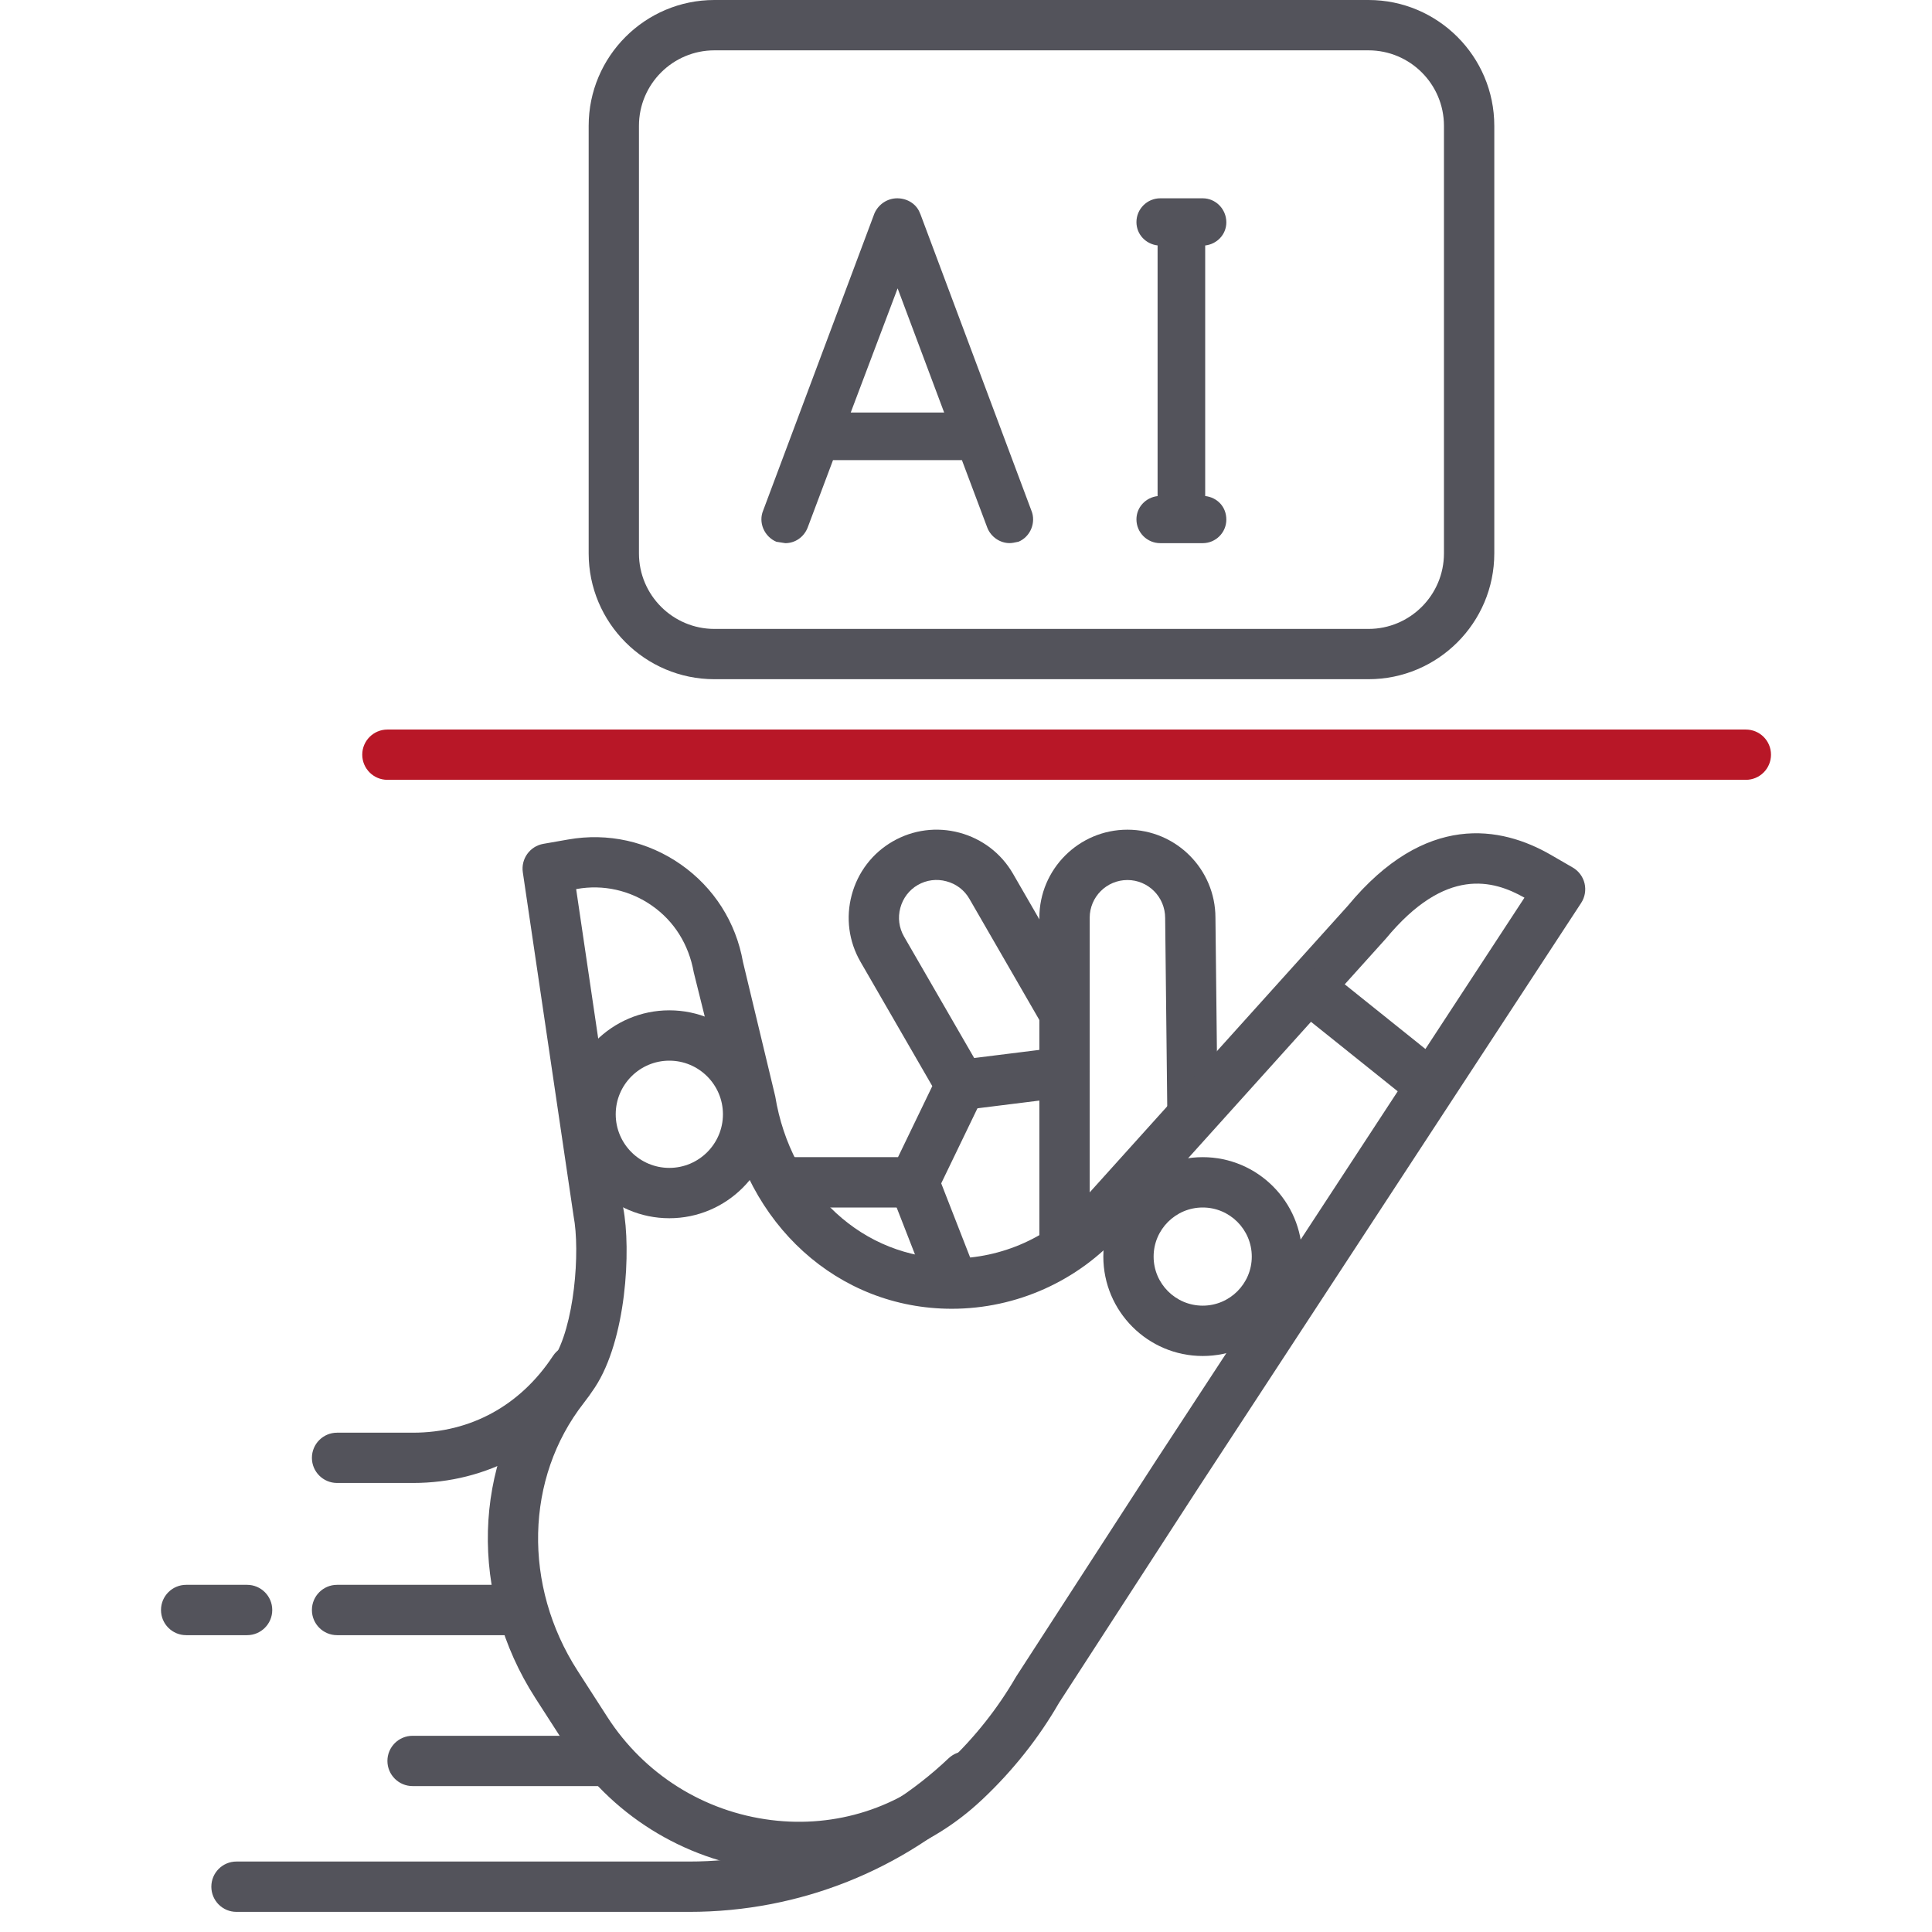 <svg width="36" height="36" viewBox="0 0 36 36" fill="none" xmlns="http://www.w3.org/2000/svg">
<g clip-path="url(#clip0_2960_2312)">
<path d="M32.531 14.531H7.219C6.96 14.531 6.75 14.321 6.75 14.062C6.75 13.804 6.96 13.594 7.219 13.594H32.531C32.791 13.594 33 13.804 33 14.062C33 14.321 32.791 14.531 32.531 14.531Z" fill="#B81727"/>
<path d="M12.844 35.625H4.406C4.147 35.625 3.938 35.415 3.938 35.156C3.938 34.897 4.147 34.687 4.406 34.687H12.844C14.65 34.687 16.367 34.004 17.677 32.762C17.866 32.585 18.162 32.592 18.34 32.781C18.518 32.968 18.511 33.265 18.322 33.443C16.837 34.851 14.891 35.625 12.844 35.625V35.625Z" fill="#53535B"/>
<path d="M7.697 27.633H6.281C6.022 27.633 5.812 27.423 5.812 27.165C5.812 26.906 6.022 26.696 6.281 26.696H7.697C8.772 26.696 9.697 26.188 10.304 25.266C10.446 25.05 10.737 24.99 10.953 25.132C11.169 25.274 11.229 25.565 11.087 25.781C10.313 26.958 9.077 27.633 7.697 27.633V27.633Z" fill="#53535B"/>
<path d="M19.836 23.672C19.577 23.672 19.367 23.462 19.367 23.204V17.101C19.367 16.196 20.103 15.46 21.008 15.46C21.913 15.46 22.648 16.196 22.648 17.101L22.687 20.62C22.69 20.879 22.483 21.091 22.224 21.094H22.219C21.962 21.094 21.753 20.888 21.75 20.631L21.711 17.106C21.711 16.713 21.395 16.398 21.008 16.398C20.62 16.398 20.305 16.713 20.305 17.101V23.204C20.305 23.462 20.095 23.672 19.836 23.672Z" fill="#53535B"/>
<path d="M17.027 22.5H14.641C14.382 22.5 14.172 22.29 14.172 22.031C14.172 21.772 14.382 21.562 14.641 21.562H16.733L17.372 20.238L16.033 17.92C15.815 17.541 15.757 17.099 15.871 16.675C15.985 16.251 16.256 15.897 16.634 15.679C17.012 15.461 17.454 15.403 17.878 15.516C18.302 15.63 18.656 15.901 18.875 16.279L20.181 18.541C20.31 18.766 20.233 19.052 20.009 19.182C19.784 19.311 19.498 19.234 19.369 19.01L18.063 16.748C17.97 16.586 17.818 16.47 17.636 16.422C17.453 16.372 17.264 16.397 17.102 16.49C16.941 16.583 16.825 16.735 16.776 16.918C16.727 17.1 16.752 17.289 16.845 17.451L18.308 19.984C18.386 20.119 18.391 20.283 18.324 20.422L17.449 22.235C17.371 22.397 17.207 22.5 17.027 22.5Z" fill="#53535B"/>
<path d="M14.887 34.884C14.677 34.884 14.466 34.87 14.255 34.844C12.723 34.653 11.366 33.801 10.532 32.505L9.975 31.64C8.738 29.718 8.803 27.278 10.137 25.568C10.195 25.494 10.249 25.417 10.302 25.337C10.707 24.723 10.813 23.311 10.688 22.66L9.742 16.254C9.705 16.003 9.874 15.768 10.124 15.724L10.586 15.643C11.327 15.512 12.072 15.678 12.688 16.109C13.303 16.54 13.713 17.184 13.844 17.924L14.445 20.427C14.735 22.204 16.088 23.45 17.735 23.45C18.672 23.45 19.568 23.048 20.19 22.346L25.114 16.879C26.561 15.128 27.971 15.394 28.898 15.929L29.304 16.164C29.416 16.228 29.496 16.336 29.526 16.461C29.555 16.586 29.533 16.718 29.462 16.826L22.33 27.723L19.732 31.732C19.36 32.378 18.881 32.984 18.321 33.514C18.32 33.515 18.279 33.554 18.278 33.554C17.356 34.415 16.147 34.883 14.887 34.883V34.884ZM10.736 16.569L11.612 22.503C11.764 23.297 11.668 24.966 11.085 25.853C11.019 25.954 10.948 26.052 10.875 26.146C9.786 27.541 9.741 29.546 10.763 31.133L11.32 31.998C12.004 33.059 13.115 33.758 14.37 33.914C15.577 34.065 16.767 33.684 17.638 32.869L17.998 33.174L17.676 32.833C18.17 32.365 18.593 31.83 18.933 31.243L21.543 27.212L28.406 16.727C27.828 16.4 26.939 16.141 25.823 17.491L20.889 22.97C20.09 23.87 18.94 24.387 17.735 24.387C15.618 24.387 13.885 22.817 13.518 20.57L13.491 20.386L12.927 18.118C12.833 17.593 12.559 17.163 12.149 16.876C11.739 16.589 11.24 16.477 10.748 16.565L10.736 16.568L10.736 16.569Z" fill="#53535B"/>
<path d="M22.411 25.267C21.389 25.267 20.559 24.436 20.559 23.415C20.559 22.393 21.389 21.562 22.411 21.562C23.432 21.562 24.263 22.393 24.263 23.415C24.263 24.436 23.432 25.267 22.411 25.267ZM22.411 22.5C21.906 22.5 21.496 22.91 21.496 23.415C21.496 23.919 21.906 24.329 22.411 24.329C22.915 24.329 23.325 23.919 23.325 23.415C23.325 22.91 22.915 22.5 22.411 22.5Z" fill="#53535B"/>
<path d="M12.472 22.7C11.404 22.7 10.535 21.83 10.535 20.763C10.535 19.696 11.404 18.826 12.472 18.826C13.539 18.826 14.408 19.695 14.408 20.763C14.408 21.831 13.539 22.7 12.472 22.7ZM12.472 19.764C11.921 19.764 11.473 20.212 11.473 20.763C11.473 21.314 11.921 21.762 12.472 21.762C13.022 21.762 13.471 21.314 13.471 20.763C13.471 20.212 13.022 19.764 12.472 19.764Z" fill="#53535B"/>
<path d="M26.656 20.693C26.553 20.693 26.45 20.659 26.363 20.59L24.234 18.884C24.032 18.722 24 18.427 24.162 18.225C24.324 18.023 24.619 17.991 24.821 18.152L26.949 19.858C27.151 20.02 27.183 20.315 27.022 20.517C26.93 20.633 26.793 20.693 26.656 20.693Z" fill="#53535B"/>
<path d="M17.902 20.687C17.669 20.687 17.467 20.514 17.437 20.276C17.405 20.02 17.587 19.785 17.844 19.753L19.778 19.512C20.033 19.477 20.27 19.662 20.301 19.918C20.334 20.175 20.151 20.41 19.895 20.442L17.96 20.683C17.941 20.686 17.921 20.687 17.902 20.687Z" fill="#53535B"/>
<path d="M17.737 24.316C17.549 24.316 17.372 24.203 17.3 24.018L16.591 22.201C16.497 21.96 16.616 21.689 16.857 21.594C17.099 21.5 17.37 21.619 17.464 21.86L18.173 23.677C18.268 23.918 18.148 24.19 17.907 24.284C17.851 24.305 17.793 24.316 17.737 24.316Z" fill="#53535B"/>
<path d="M9.562 30.469H6.281C6.022 30.469 5.812 30.259 5.812 30C5.812 29.741 6.022 29.531 6.281 29.531H9.562C9.821 29.531 10.031 29.741 10.031 30C10.031 30.259 9.821 30.469 9.562 30.469Z" fill="#53535B"/>
<path d="M4.604 30.469H3.469C3.21 30.469 3 30.259 3 30C3 29.741 3.21 29.531 3.469 29.531H4.604C4.863 29.531 5.073 29.741 5.073 30C5.073 30.259 4.863 30.469 4.604 30.469Z" fill="#53535B"/>
<path d="M11.153 33.281H7.688C7.429 33.281 7.219 33.071 7.219 32.812C7.219 32.554 7.429 32.344 7.688 32.344H11.153C11.412 32.344 11.622 32.554 11.622 32.812C11.622 33.071 11.412 33.281 11.153 33.281Z" fill="#53535B"/>
<path d="M25.5 12.656H13.312C12.02 12.656 10.969 11.605 10.969 10.312V2.344C10.969 1.051 12.02 0 13.312 0H25.5C26.792 0 27.844 1.051 27.844 2.344V10.312C27.844 11.605 26.792 12.656 25.5 12.656ZM13.312 0.938C12.537 0.938 11.906 1.568 11.906 2.344V10.312C11.906 11.088 12.537 11.719 13.312 11.719H25.5C26.275 11.719 26.906 11.088 26.906 10.312V2.344C26.906 1.568 26.275 0.938 25.5 0.938H13.312Z" fill="#53535B"/>
<path d="M17.146 3.983C17.088 3.811 16.916 3.695 16.718 3.695C16.538 3.695 16.37 3.803 16.294 3.976L14.22 9.514C14.176 9.619 14.177 9.738 14.222 9.848C14.269 9.96 14.358 10.05 14.467 10.095L14.633 10.121C14.816 10.121 14.979 10.009 15.049 9.832L15.522 8.574H17.924L18.399 9.838C18.468 10.007 18.634 10.12 18.813 10.12C18.841 10.12 18.864 10.117 18.89 10.112L18.979 10.094C19.085 10.05 19.173 9.961 19.217 9.85C19.261 9.742 19.261 9.619 19.221 9.521L17.147 3.981L17.146 3.983ZM15.852 7.687L16.726 5.373L17.593 7.687H15.852Z" fill="#53535B"/>
<path d="M22.457 9.243V4.574C22.677 4.549 22.851 4.369 22.851 4.143C22.851 3.896 22.653 3.695 22.411 3.695H21.62C21.375 3.695 21.176 3.894 21.176 4.139C21.176 4.367 21.349 4.547 21.57 4.573V9.244C21.349 9.27 21.176 9.45 21.176 9.678C21.176 9.923 21.375 10.121 21.62 10.121H22.411C22.653 10.121 22.851 9.924 22.851 9.682C22.851 9.439 22.677 9.268 22.457 9.243Z" fill="#53535B"/>
</g>
<defs>
<clipPath id="clip0_2960_2312">
<rect width="30" height="35.625" fill="white" transform="translate(3)"/>
</clipPath>
</defs>
</svg>
